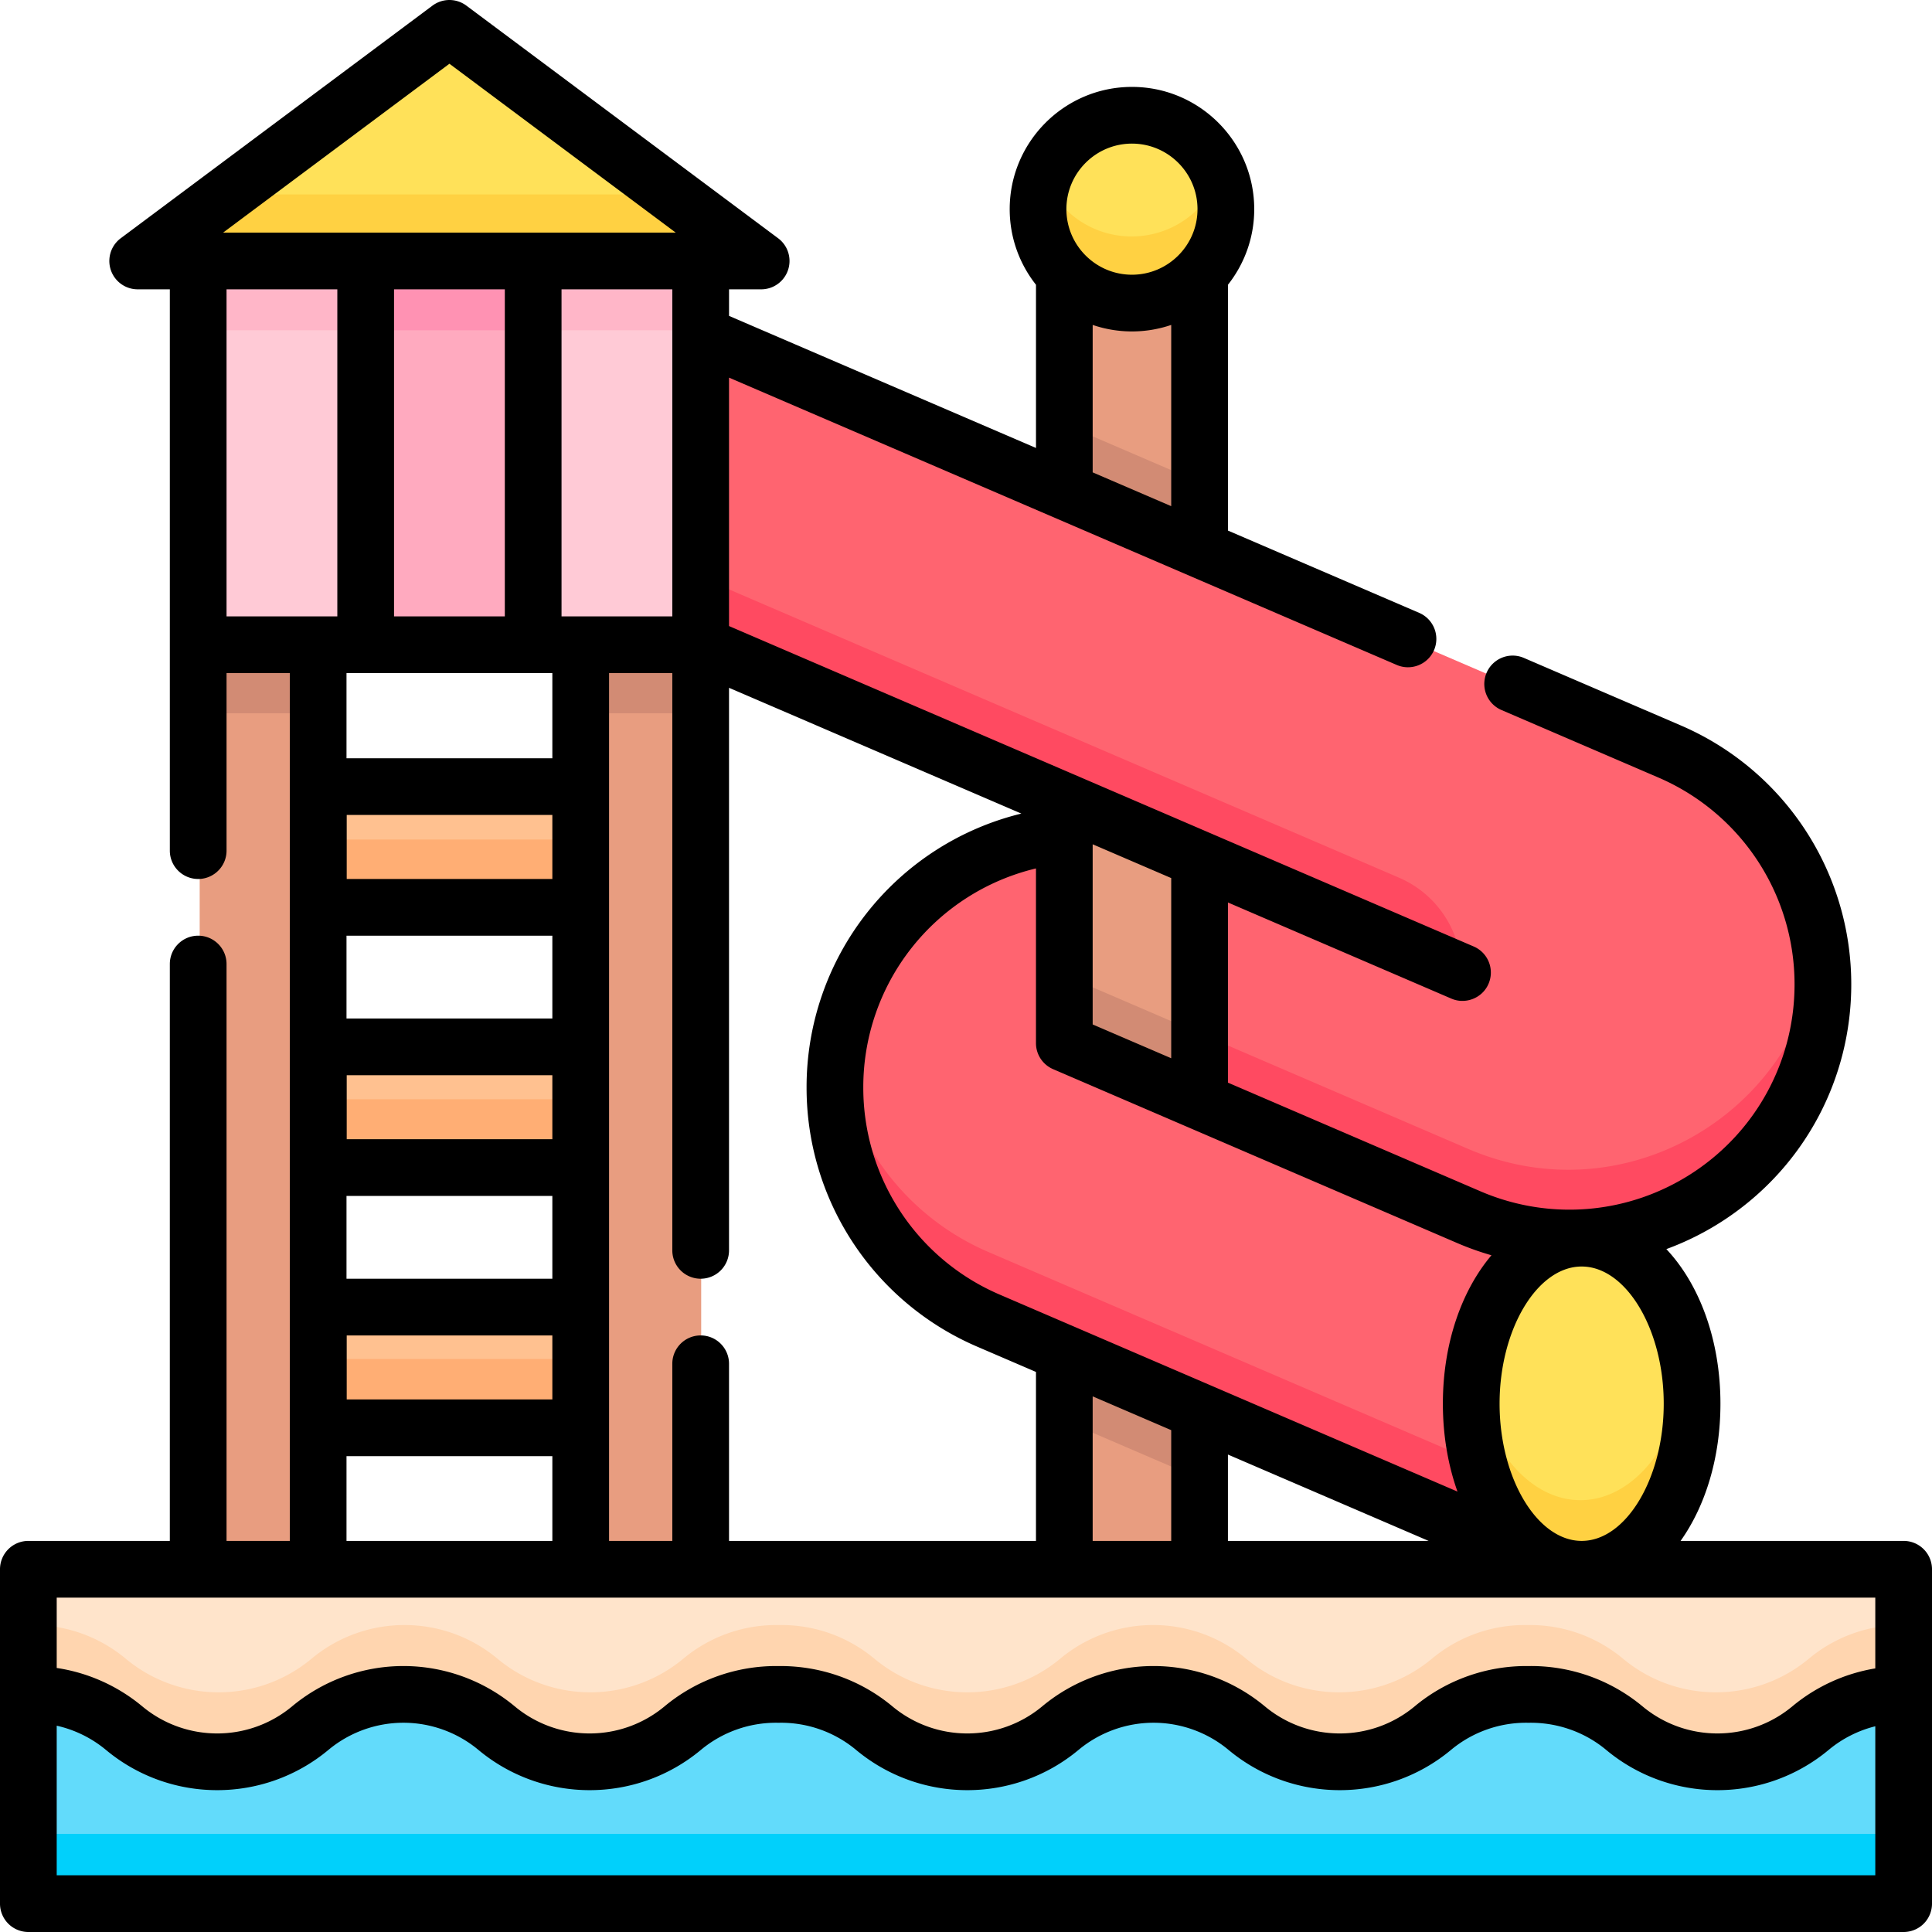 <svg xmlns="http://www.w3.org/2000/svg" version="1.1" xmlns:xlink="http://www.w3.org/1999/xlink" width="512" height="512" x="0" y="0" viewBox="0 0 512 512" style="enable-background:new 0 0 512 512" xml:space="preserve" class=""><g><path fill="#FF6470" d="m396.792 322.958-9.472-65.229-72.414-31.159c-44.264-19.047-93.572 13.415-93.572 61.603 0 26.792 15.946 51.013 40.557 61.603l148.046 63.704 8.899-85.496z" opacity="1" data-original="#ff6470" class=""></path><path fill="#FF4A61" d="m411.731 396.252-149.84-64.475c-21.85-9.402-36.86-29.552-39.954-52.704a68.973 68.973 0 0 0-.602 9.101c0 26.792 15.946 51.013 40.557 61.603l148.046 63.704z" opacity="1" data-original="#ff4a61"></path><path fill="#FF6470" d="m317.779 291.788 71.294 30.678c44.264 19.047 93.572-13.415 93.572-61.603 0-26.792-15.946-51.013-40.557-61.603L185.822 88.989v82.037l129.084 55.544" opacity="1" data-original="#ff6470" class=""></path><g fill="#FF4A61"><path d="m370.776 232.609-184.954-79.583v18l201.488 86.697a27.34 27.34 0 0 0-16.534-25.114zM482.044 251.964c-5.729 43.052-51.555 70.323-92.97 52.503l-71.295-30.678v18l71.295 30.678c44.264 19.047 93.572-13.415 93.572-61.603 0-3.006-.212-5.976-.602-8.9z" fill="#FF4A61" opacity="1" data-original="#ff4a61"></path></g><ellipse cx="418.837" cy="371.771" fill="#FFE159" rx="29.207" ry="43.787" opacity="1" data-original="#ffe159"></ellipse><path fill="#FFD142" d="M418.837 397.557c-14.072 0-25.818-14.922-28.587-34.787a65.215 65.215 0 0 0-.62 9c0 24.183 13.077 43.787 29.207 43.787 16.131 0 29.207-19.604 29.207-43.787 0-3.085-.215-6.095-.62-9-2.769 19.865-14.515 34.787-28.587 34.787z" opacity="1" data-original="#ffd142"></path><path fill="#E89D80" d="m317.779 373.826-35.773-15.393v57.124h35.773z" opacity="1" data-original="#e89d80" class=""></path><path fill="#D28B74" d="M282.006 358.433v18l35.773 15.393v-18z" opacity="1" data-original="#d28b74" class=""></path><path fill="#E89D80" d="M299.893 80.66c-7.027 0-13.368-2.923-17.887-7.614v57.33l35.773 15.393V73.046c-4.518 4.691-10.859 7.614-17.886 7.614z" opacity="1" data-original="#e89d80" class=""></path><path fill="#D28B74" d="m282.006 130.377 35.773 15.393v-18l-35.773-15.393z" opacity="1" data-original="#d28b74" class=""></path><circle cx="299.893" cy="55.822" r="24.839" fill="#FFE159" transform="rotate(-67.48 299.93 55.736)" opacity="1" data-original="#ffe159"></circle><path fill="#FFD142" d="M299.893 62.66c-10.543 0-19.544-6.571-23.15-15.839a24.761 24.761 0 0 0-1.688 9c0 13.718 11.121 24.839 24.839 24.839s24.839-11.121 24.839-24.839c0-3.176-.602-6.209-1.688-9-3.608 9.268-12.61 15.839-23.152 15.839z" opacity="1" data-original="#ffd142"></path><path fill="#FFCAD6" d="M52.919 69.526H97.22v101.499H52.919z" opacity="1" data-original="#ffcad6"></path><path fill="#E89D80" d="M52.919 171.026h31.729v244.532H52.919zM154.093 171.026h31.729v244.532h-31.729z" opacity="1" data-original="#e89d80" class=""></path><path fill="#D28B74" d="M52.919 171.026h31.729v18H52.919zM154.093 171.026h31.729v18h-31.729z" opacity="1" data-original="#d28b74" class=""></path><path fill="#FFAABF" d="M97.22 69.526h44.301v101.499H97.22z" opacity="1" data-original="#ffaabf"></path><path fill="#FFCAD6" d="M141.521 69.526h44.301v101.499h-44.301z" opacity="1" data-original="#ffcad6"></path><path fill="#FFB6C8" d="M52.919 69.526H97.22v18H52.919z" opacity="1" data-original="#ffb6c8"></path><path fill="#FF92B3" d="M97.22 69.526h44.301v18H97.22z" opacity="1" data-original="#ff92b3"></path><path fill="#FFB6C8" d="M141.521 69.526h44.301v18h-44.301z" opacity="1" data-original="#ffb6c8"></path><g fill="#FFC190"><path d="M84.704 208.55h69.445v31.932H84.704zM84.704 277.382h69.445v31.932H84.704zM84.704 346.213h69.445v31.932H84.704z" fill="#FFC190" opacity="1" data-original="#ffc190"></path></g><path fill="#FFAE74" d="M84.704 222.483h69.445v18H84.704zM84.704 291.314h69.445v18H84.704zM84.704 360.145h69.445v18H84.704z" opacity="1" data-original="#ffae74"></path><path fill="#FFE159" d="M201.821 69.526 119.37 8 36.92 69.526z" opacity="1" data-original="#ffe159"></path><path fill="#FFD142" d="m61.042 51.526-24.122 18h164.901l-24.122-18z" opacity="1" data-original="#ffd142"></path><path fill="#E89D80" d="M282.006 212.413v63.983l35.773 15.394v-63.984z" opacity="1" data-original="#e89d80" class=""></path><path fill="#E89D80" d="M282.006 212.413v63.983l35.773 15.394v-63.984z" opacity="1" data-original="#e89d80" class=""></path><path fill="#D28B74" d="m282.006 276.396 35.773 15.394v-18l-35.773-15.394z" opacity="1" data-original="#d28b74" class=""></path><path fill="#FFE4CB" d="M8 415.557h496V504H8z" opacity="1" data-original="#ffe4cb"></path><path fill="#62DBFB" d="M504 448.652a38.406 38.406 0 0 0-24.629 8.915c-14.268 11.886-34.989 11.886-49.257 0a38.411 38.411 0 0 0-25.314-8.909 38.406 38.406 0 0 0-25.314 8.909c-14.268 11.886-34.99 11.886-49.257 0-7.134-5.943-15.881-8.915-24.629-8.915s-17.495 2.972-24.629 8.915c-14.268 11.886-34.989 11.886-49.257 0a38.411 38.411 0 0 0-25.314-8.909 38.406 38.406 0 0 0-25.314 8.909c-14.268 11.886-34.99 11.886-49.257 0-7.134-5.943-15.881-8.915-24.629-8.915s-17.495 2.972-24.629 8.915c-14.268 11.886-34.989 11.886-49.257 0A38.411 38.411 0 0 0 8 448.658V504h496z" opacity="1" data-original="#62dbfb"></path><path fill="#FFD5AF" d="M479.371 439.567c-14.268 11.887-34.989 11.887-49.257 0a38.411 38.411 0 0 0-25.314-8.909 38.406 38.406 0 0 0-25.314 8.909c-14.268 11.887-34.99 11.887-49.257 0a38.404 38.404 0 0 0-24.629-8.915 38.406 38.406 0 0 0-24.629 8.915c-14.268 11.887-34.989 11.887-49.257 0a38.411 38.411 0 0 0-25.314-8.909 38.406 38.406 0 0 0-25.314 8.909c-14.268 11.887-34.99 11.887-49.257 0-7.134-5.943-15.881-8.915-24.629-8.915s-17.495 2.972-24.629 8.915c-14.268 11.887-34.989 11.887-49.257 0A38.411 38.411 0 0 0 8 430.658v18a38.406 38.406 0 0 1 25.314 8.909c14.268 11.887 34.99 11.887 49.257 0 7.134-5.943 15.881-8.915 24.629-8.915s17.495 2.972 24.629 8.915c14.268 11.887 34.989 11.887 49.257 0a38.411 38.411 0 0 1 25.314-8.909 38.406 38.406 0 0 1 25.314 8.909c14.268 11.887 34.99 11.887 49.257 0a38.404 38.404 0 0 1 24.629-8.915 38.406 38.406 0 0 1 24.629 8.915c14.268 11.887 34.989 11.887 49.257 0a38.411 38.411 0 0 1 25.314-8.909 38.406 38.406 0 0 1 25.314 8.909c14.268 11.887 34.99 11.887 49.257 0A38.404 38.404 0 0 1 504 448.652v-18a38.406 38.406 0 0 0-24.629 8.915z" opacity="1" data-original="#ffd5af"></path><path fill="#01D0FB" d="M8 486h496v18H8z" opacity="1" data-original="#01d0fb"></path><path d="M504.485 408.355h-59.11c6.559-9.235 10.559-22.022 10.559-36.358 0-16.91-5.568-31.661-14.333-40.971a75.002 75.002 0 0 0 15.374-7.753c21.058-13.863 33.629-37.19 33.629-62.401a74.643 74.643 0 0 0-45.18-68.626L403.74 174.31a7.516 7.516 0 0 0-5.942 13.806l41.684 17.936a59.623 59.623 0 0 1 36.092 54.821c0 20.139-10.042 38.773-26.864 49.847-16.819 11.072-37.905 12.935-56.405 4.973l-66.89-28.783v-47.744l59.191 25.47c3.72 1.627 8.232-.082 9.874-3.932a7.516 7.516 0 0 0-3.932-9.874L193.2 165.912v-65.836l176.96 76.146c3.813 1.636 8.233-.122 9.874-3.932a7.516 7.516 0 0 0-3.932-9.874l-50.685-21.809v-65.14c4.356-5.518 6.966-12.476 6.966-20.035 0-17.867-14.535-32.402-32.402-32.402s-32.402 14.535-32.402 32.402c0 7.56 2.61 14.517 6.966 20.035v43.25l-81.344-35.002v-7.038h8.516a7.515 7.515 0 0 0 4.494-13.537L123.597 1.493a7.512 7.512 0 0 0-8.988 0L31.997 63.139a7.514 7.514 0 0 0 4.494 13.537h8.516v148.747c0 4.151 3.364 7.515 7.515 7.515s7.515-3.364 7.515-7.515v-47.049h16.761v229.981H60.036V255.482c0-4.151-3.364-7.515-7.515-7.515s-7.515 3.364-7.515 7.515v152.874H7.515A7.514 7.514 0 0 0 0 415.871v88.615A7.514 7.514 0 0 0 7.515 512h496.971a7.514 7.514 0 0 0 7.515-7.515V415.87a7.516 7.516 0 0 0-7.516-7.515zm-194.1-274.215-20.814-8.956V86.108a32.252 32.252 0 0 0 20.814 0zm-10.406-96.082c9.579 0 17.373 7.794 17.373 17.373s-7.794 17.372-17.373 17.372-17.373-7.793-17.373-17.372 7.793-17.373 17.373-17.373zm119.177 297.581c11.79 0 21.75 16.65 21.75 36.358s-9.96 36.358-21.75 36.358-21.75-16.65-21.75-36.358 9.96-36.358 21.75-36.358zm-108.771 72.716h-20.814v-38.307l20.814 8.956zm-20.814-184.612 20.814 8.956v47.746l-20.814-8.956zm-10.484 59.597 107.277 46.16a75.39 75.39 0 0 0 8.892 3.158c-7.921 9.355-12.879 23.386-12.879 39.34 0 8.436 1.393 16.33 3.87 23.286l-121.374-52.227a59.623 59.623 0 0 1-36.092-54.821 59.589 59.589 0 0 1 45.761-58.093v46.294a7.515 7.515 0 0 0 4.545 6.903zm99.511 125.015h-53.183v-22.884zm-192.914-69.48a7.514 7.514 0 0 0 7.515-7.515V182.274l77.47 33.335a74.58 74.58 0 0 0-56.917 72.627 74.643 74.643 0 0 0 45.18 68.626l15.611 6.717v44.775h-81.344v-46.936c0-4.151-3.364-7.515-7.515-7.515s-7.515 3.364-7.515 7.515v46.936h-16.761v-229.98h16.761V331.36a7.514 7.514 0 0 0 7.515 7.515zm-39.305-160.501v22.569H91.827v-22.569zm-41.955-15.029V76.677h29.358v86.668zm41.955 52.628v16.965H91.884v-16.965zm0 31.994v21.942H91.827v-21.942zm0 36.972v16.965H91.884v-16.965zm0 31.994v21.942H91.827v-21.942zm-54.495 36.971h54.495v16.965H91.884zm56.927-190.559V76.677h29.358v86.668zM59.126 61.647l59.977-44.755 59.977 44.755zm.91 101.698V76.677h29.358v86.668zm31.791 222.553h54.552v22.457H91.827zm405.144 37.487v18.758a46.159 46.159 0 0 0-21.973 10.046c-11.51 9.589-28.221 9.591-39.733 0a46.13 46.13 0 0 0-30.174-10.668c-10.975-.143-21.714 3.623-30.172 10.668-11.514 9.59-28.225 9.59-39.735 0-8.262-6.883-18.734-10.673-29.487-10.673s-21.225 3.791-29.485 10.673c-11.513 9.59-28.222 9.591-39.735 0-8.458-7.046-19.169-10.793-30.173-10.668-10.989-.143-21.715 3.623-30.174 10.668-11.511 9.592-28.222 9.591-39.733 0a46.158 46.158 0 0 0-29.487-10.673 46.158 46.158 0 0 0-29.487 10.673c-11.51 9.59-28.22 9.59-39.734.001a46.109 46.109 0 0 0-22.659-10.163v-18.641h481.941zM15.029 496.971v-39.643a31.047 31.047 0 0 1 13.039 6.409c17.086 14.233 41.887 14.233 58.974 0a31.091 31.091 0 0 1 19.867-7.192c7.245 0 14.3 2.554 19.867 7.192 17.087 14.233 41.889 14.233 58.974 0a31.104 31.104 0 0 1 20.421-7.187c.088.002.178.002.266 0a31.058 31.058 0 0 1 20.421 7.187c17.083 14.233 41.887 14.233 58.974 0a31.093 31.093 0 0 1 19.866-7.192c7.246 0 14.3 2.554 19.867 7.192 17.087 14.233 41.888 14.233 58.975 0a31.114 31.114 0 0 1 20.42-7.187c.088.002.178.002.266 0 7.431-.104 14.7 2.42 20.421 7.187a45.983 45.983 0 0 0 29.486 10.675 45.981 45.981 0 0 0 29.487-10.675 31.068 31.068 0 0 1 12.352-6.258v39.493H15.029z" fill="#000000" opacity="1" data-original="#000000" class=""></path></g></svg>